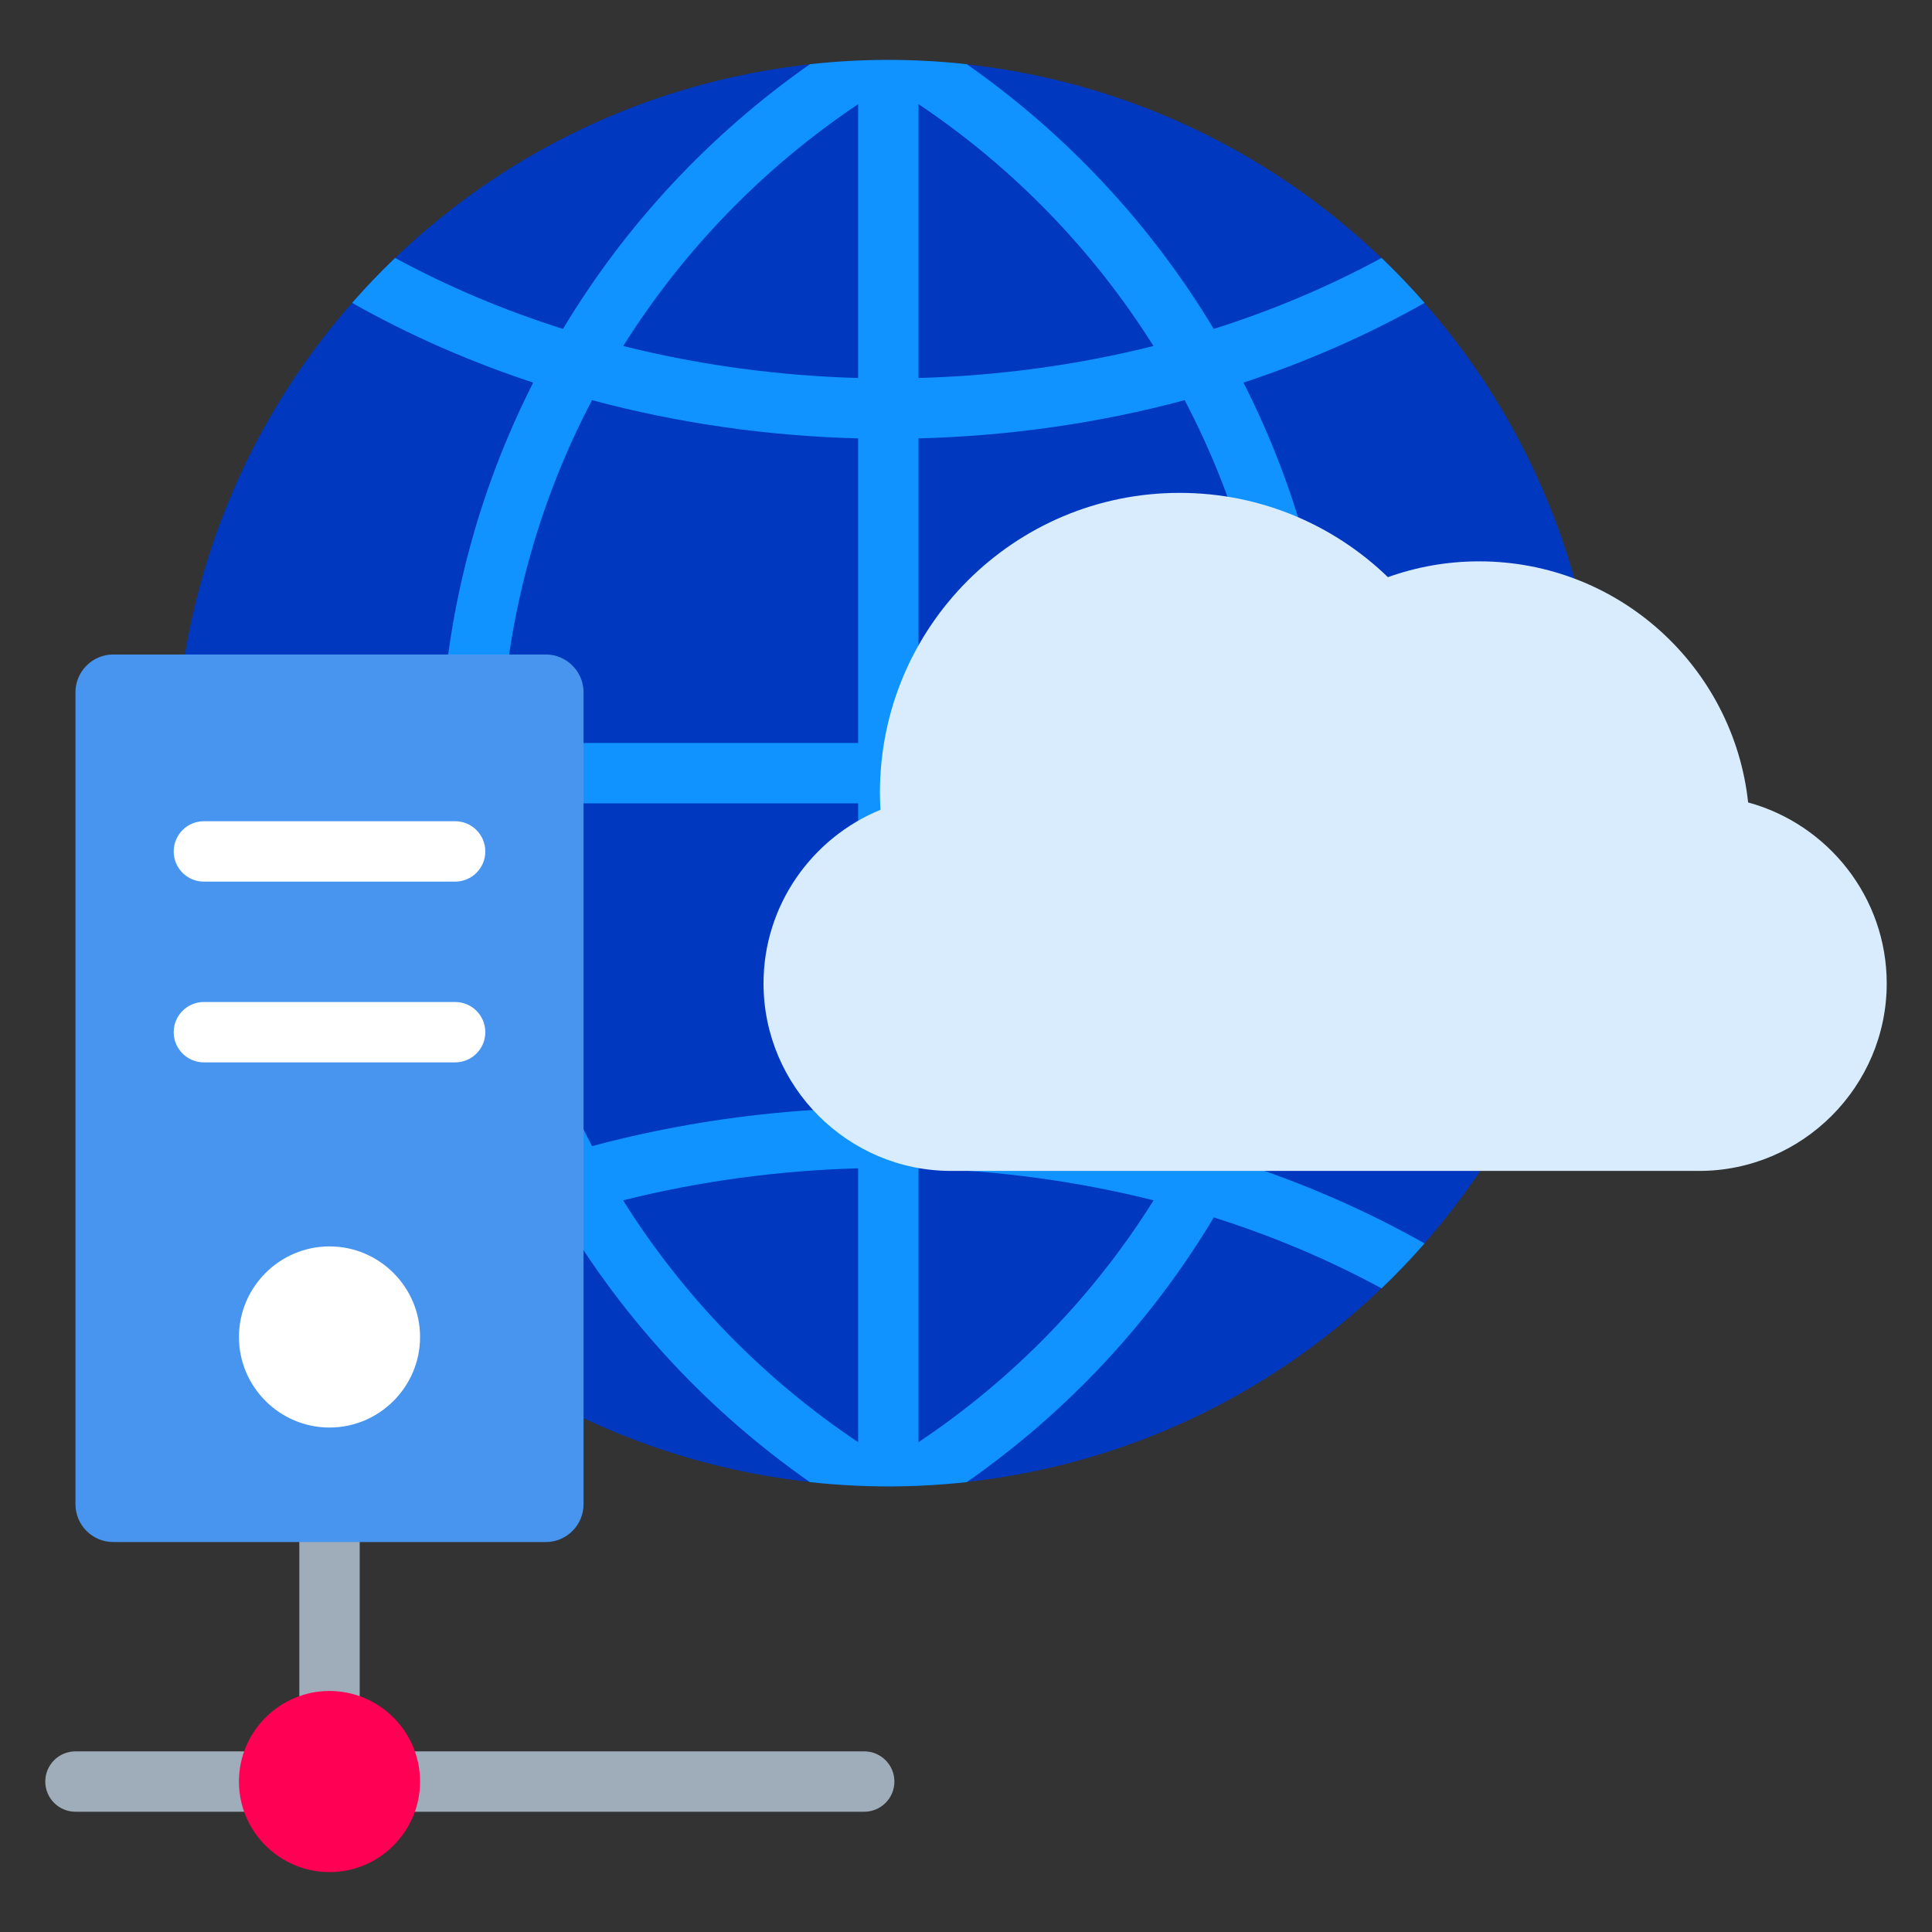<svg width="101" height="101" viewBox="0 0 101 101" fill="none" xmlns="http://www.w3.org/2000/svg">
<rect x="0" y="0" width="101" height="101" fill="#333333" stroke="none"/>
<g clip-path="url(#clip0_2026_3446)">
<path d="M72.793 66.781C87.353 52.222 87.353 28.616 72.793 14.057C58.234 -0.502 34.629 -0.502 20.069 14.057C5.51 28.616 5.51 52.222 20.069 66.781C34.629 81.34 58.234 81.34 72.793 66.781Z" fill="#0038C0"/>
<path fill-rule="evenodd" clip-rule="evenodd" d="M46.441 3.131C47.827 3.131 49.194 3.209 50.541 3.357C55.754 7.007 60.165 11.728 63.451 17.196C66.502 16.23 69.447 14.993 72.225 13.485C73.008 14.235 73.757 15.019 74.473 15.834C71.48 17.525 68.302 18.914 65.005 20.002C67.9 25.7 69.62 32.087 69.843 38.84H83.692C83.714 39.364 83.728 39.889 83.728 40.418C83.728 40.947 83.714 41.473 83.692 41.997H69.838C69.599 48.666 67.918 55.07 65.003 60.835C68.3 61.922 71.479 63.312 74.472 65.003C73.757 65.818 73.008 66.602 72.225 67.352C69.448 65.845 66.505 64.609 63.455 63.643C60.225 69.039 55.857 73.767 50.545 77.48C49.197 77.627 47.828 77.706 46.441 77.706C45.053 77.706 43.684 77.627 42.336 77.48C37.023 73.767 32.655 69.039 29.425 63.643C26.376 64.609 23.433 65.845 20.656 67.352C19.873 66.602 19.124 65.818 18.408 65.003C21.401 63.312 24.58 61.922 27.877 60.835C24.963 55.071 23.282 48.666 23.042 41.997H9.189C9.167 41.473 9.153 40.948 9.153 40.419C9.153 39.89 9.167 39.364 9.189 38.841H23.038C23.261 32.087 24.981 25.7 27.876 20.002C24.579 18.915 21.401 17.525 18.408 15.834C19.123 15.019 19.873 14.235 20.655 13.485C23.434 14.993 26.378 16.23 29.43 17.196C32.715 11.728 37.127 7.007 42.34 3.357C43.687 3.209 45.054 3.131 46.441 3.131ZM26.196 38.84H44.862V22.917C40.155 22.796 35.464 22.13 30.949 20.919C28.117 26.314 26.424 32.396 26.196 38.84ZM48.019 38.84H66.685C66.456 32.396 64.764 26.314 61.931 20.92C57.417 22.13 52.726 22.796 48.019 22.917L48.019 38.84ZM66.68 41.997H48.019V57.92C52.725 58.041 57.417 58.707 61.931 59.917C64.782 54.461 66.435 48.362 66.68 41.997ZM44.862 41.997H26.201C26.445 48.362 28.098 54.461 30.95 59.917C35.464 58.707 40.155 58.041 44.862 57.92V41.997H44.862ZM48.019 75.393C53.044 72.032 57.2 67.71 60.307 62.75C56.312 61.747 52.174 61.19 48.019 61.077V75.393ZM44.862 61.077C40.707 61.19 36.569 61.748 32.574 62.75C35.681 67.71 39.837 72.032 44.862 75.393V61.077ZM44.862 5.445C39.936 8.746 35.74 13.061 32.58 18.088C36.573 19.09 40.709 19.647 44.862 19.76V5.445ZM48.019 19.76C52.172 19.648 56.307 19.09 60.301 18.088C57.14 13.061 52.945 8.746 48.019 5.445V19.76Z" fill="#1193FF"/>
<path fill-rule="evenodd" clip-rule="evenodd" d="M46.028 42.334C42.451 43.799 39.915 47.322 39.915 51.41C39.915 56.801 44.325 61.212 49.716 61.212H88.831C94.222 61.212 98.633 56.801 98.633 51.41C98.633 46.903 95.55 43.082 91.388 41.95C90.621 34.864 84.62 29.346 77.329 29.346C75.654 29.346 74.047 29.638 72.556 30.172C69.737 27.445 65.898 25.766 61.666 25.766C53.014 25.766 46.001 32.779 46.001 41.43C46.001 41.734 46.011 42.035 46.028 42.334Z" fill="#D8ECFE"/>
<path fill-rule="evenodd" clip-rule="evenodd" d="M45.178 91.556C46.05 91.556 46.757 92.263 46.757 93.135C46.757 94.006 46.05 94.713 45.178 94.713H3.945C3.074 94.713 2.367 94.006 2.367 93.135C2.367 92.263 3.074 91.556 3.945 91.556H15.648V76.649C15.648 75.778 16.354 75.071 17.226 75.071C18.097 75.071 18.804 75.778 18.804 76.649V91.556H45.178Z" fill="#9FACBA"/>
<path fill-rule="evenodd" clip-rule="evenodd" d="M17.226 97.869C19.833 97.869 21.96 95.742 21.96 93.135C21.96 90.527 19.833 88.4 17.226 88.4C14.618 88.4 12.491 90.527 12.491 93.135C12.491 95.742 14.618 97.869 17.226 97.869Z" fill="#FF0054"/>
<path fill-rule="evenodd" clip-rule="evenodd" d="M28.534 34.215H5.918C4.833 34.215 3.945 35.103 3.945 36.188V78.641C3.945 79.727 4.833 80.614 5.918 80.614H28.534C29.618 80.614 30.506 79.727 30.506 78.641V36.188C30.506 35.103 29.618 34.215 28.534 34.215Z" fill="#4895EF"/>
<path fill-rule="evenodd" clip-rule="evenodd" d="M23.793 52.382C24.664 52.382 25.371 53.089 25.371 53.96C25.371 54.832 24.664 55.538 23.793 55.538H10.659C9.787 55.538 9.081 54.832 9.081 53.96C9.081 53.089 9.787 52.382 10.659 52.382H23.793ZM23.793 42.932C24.664 42.932 25.371 43.639 25.371 44.511C25.371 45.382 24.664 46.089 23.793 46.089H10.659C9.787 46.089 9.081 45.382 9.081 44.511C9.081 43.639 9.787 42.932 10.659 42.932H23.793Z" fill="white"/>
<path fill-rule="evenodd" clip-rule="evenodd" d="M17.226 74.628C19.833 74.628 21.96 72.501 21.96 69.894C21.96 67.286 19.834 65.159 17.226 65.159C14.618 65.159 12.492 67.286 12.492 69.894C12.492 72.501 14.618 74.628 17.226 74.628Z" fill="white"/>
</g>
<defs>
<clipPath id="clip0_2026_3446">
<rect width="101" height="101" fill="white"/>
</clipPath>
</defs>
</svg>
